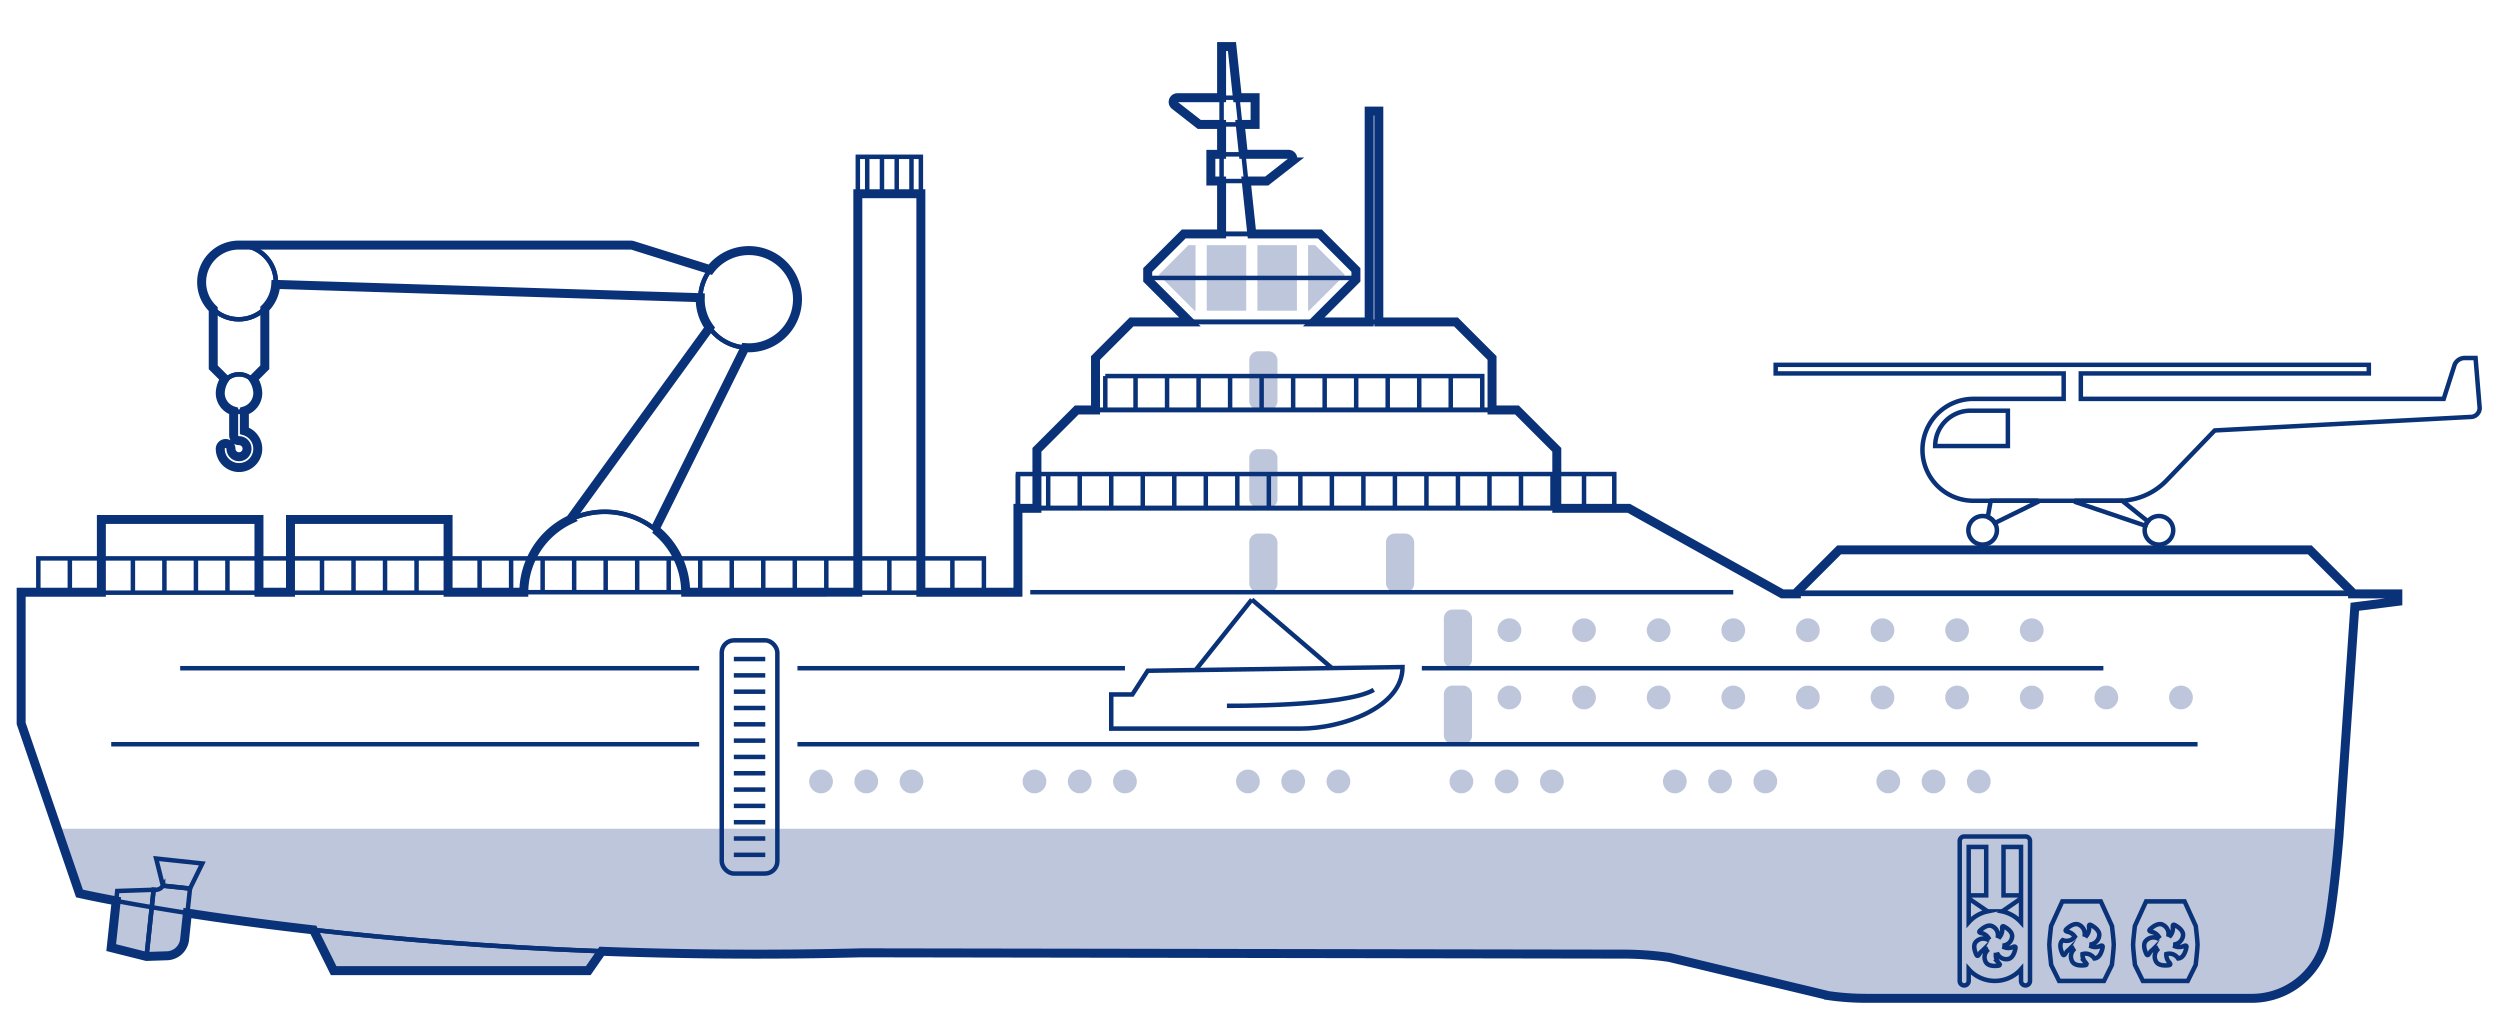 <svg xmlns="http://www.w3.org/2000/svg" viewBox="0 0 556.674 225.282"><defs><style>.cls-1{fill:#bec6dc;}.cls-2,.cls-3{fill:none;stroke:#0a3278;stroke-miterlimit:10;}.cls-3{stroke-width:2px;}</style></defs><g id="Flächen"><circle class="cls-1" cx="182.818" cy="174.007" r="2.651"/><circle class="cls-1" cx="192.891" cy="174.007" r="2.651"/><circle class="cls-1" cx="202.965" cy="174.007" r="2.651"/><circle class="cls-1" cx="230.347" cy="174.007" r="2.651"/><circle class="cls-1" cx="240.421" cy="174.007" r="2.651"/><circle class="cls-1" cx="250.494" cy="174.007" r="2.651"/><circle class="cls-1" cx="277.877" cy="174.007" r="2.651"/><circle class="cls-1" cx="287.95" cy="174.007" r="2.651"/><circle class="cls-1" cx="298.024" cy="174.007" r="2.651"/><circle class="cls-1" cx="325.407" cy="174.007" r="2.651"/><circle class="cls-1" cx="335.48" cy="174.007" r="2.651"/><circle class="cls-1" cx="345.553" cy="174.007" r="2.651"/><circle class="cls-1" cx="372.936" cy="174.007" r="2.651"/><circle class="cls-1" cx="383.01" cy="174.007" r="2.651"/><circle class="cls-1" cx="393.083" cy="174.007" r="2.651"/><circle class="cls-1" cx="420.466" cy="174.007" r="2.651"/><circle class="cls-1" cx="430.539" cy="174.007" r="2.651"/><circle class="cls-1" cx="440.613" cy="174.007" r="2.651"/><rect class="cls-1" x="278.176" y="118.805" width="6.275" height="13.062" rx="1.922"/><rect class="cls-1" x="278.176" y="100.018" width="6.275" height="13.062" rx="1.922"/><rect class="cls-1" x="278.176" y="78.22" width="6.275" height="13.062" rx="1.922"/><rect class="cls-1" x="308.623" y="118.805" width="6.275" height="13.062" rx="1.922"/><rect class="cls-1" x="321.503" y="152.658" width="6.275" height="13.062" rx="1.922"/><rect class="cls-1" x="321.503" y="135.731" width="6.275" height="13.062" rx="1.922"/><rect class="cls-1" x="279.986" y="54.589" width="8.799" height="14.596"/><rect class="cls-1" x="268.699" y="54.589" width="8.799" height="14.596"/><polygon class="cls-1" points="266.211 54.589 264.624 54.589 258.059 61.153 258.059 61.244 266.001 69.185 266.211 69.185 266.211 54.589"/><polygon class="cls-1" points="292.861 54.589 291.273 54.589 291.273 69.185 291.483 69.185 299.425 61.244 299.425 61.153 292.861 54.589"/><circle class="cls-1" cx="336.1" cy="155.308" r="2.651"/><circle class="cls-1" cx="336.1" cy="140.33" r="2.651"/><circle class="cls-1" cx="352.714" cy="140.33" r="2.651"/><circle class="cls-1" cx="369.329" cy="140.33" r="2.651"/><circle class="cls-1" cx="385.943" cy="140.33" r="2.651"/><circle class="cls-1" cx="402.558" cy="140.33" r="2.651"/><circle class="cls-1" cx="419.173" cy="140.33" r="2.651"/><circle class="cls-1" cx="435.787" cy="140.33" r="2.651"/><circle class="cls-1" cx="452.402" cy="140.33" r="2.651"/><circle class="cls-1" cx="352.714" cy="155.308" r="2.651"/><circle class="cls-1" cx="369.329" cy="155.308" r="2.651"/><circle class="cls-1" cx="385.943" cy="155.308" r="2.651"/><circle class="cls-1" cx="402.558" cy="155.308" r="2.651"/><circle class="cls-1" cx="419.173" cy="155.308" r="2.651"/><circle class="cls-1" cx="435.787" cy="155.308" r="2.651"/><circle class="cls-1" cx="452.402" cy="155.308" r="2.651"/><circle class="cls-1" cx="469.017" cy="155.308" r="2.651"/><circle class="cls-1" cx="485.631" cy="155.308" r="2.651"/><path class="cls-1" d="M12.753,184.529,17.7,198.951s2.818.644,8.169,1.65L24.763,211l7.864,1.972,4.408-.148a4.078,4.078,0,0,0,4.053-3.493l.641-6.026c7.685,1.193,17.11,2.5,28.066,3.744h0l4.5,9.078h56.7l2.991-4.308h0c17.729.662,37.107.868,57.889.344l169.652.288a72.263,72.263,0,0,1,10.17.738l35.424,8.5a59.28,59.28,0,0,0,8.46.607h85.737a16.925,16.925,0,0,0,15.84-10.7c2.069-5.366,3.671-25.407,3.671-25.407l.114-1.652Z"/></g><g id="Detaillinien"><path class="cls-2" d="M346.653,113.08H230.892V100.162l8.88-8.88h98l8.88,8.88Z"/><path class="cls-2" d="M324.2,71.686H251.966l-8.028,8.028V91.282h88.293V79.714Z"/><path class="cls-2" d="M293.9,52.089H263.588l-8.029,8.029V62.28l9.406,9.406h27.554l9.406-9.406V60.118Z"/><polygon class="cls-2" points="274.323 10.365 272.011 10.365 272.011 52.089 278.742 52.089 274.323 10.365"/><path class="cls-2" d="M267.039,27.7h12.433V21.759h-17.29a.95.95,0,0,0-.585,1.7Z"/><path class="cls-2" d="M282.054,40.309H269.621V34.364h17.29a.95.95,0,0,1,.585,1.7Z"/><rect class="cls-2" x="304.873" y="24.731" width="2.147" height="46.954"/><polyline class="cls-2" points="8.535 131.971 8.535 124.337 219.085 124.337 219.085 131.971"/><line class="cls-2" x1="15.553" y1="131.971" x2="15.553" y2="124.337"/><line class="cls-2" x1="22.571" y1="131.971" x2="22.571" y2="124.337"/><line class="cls-2" x1="29.59" y1="131.971" x2="29.59" y2="124.337"/><line class="cls-2" x1="36.608" y1="131.971" x2="36.608" y2="124.337"/><line class="cls-2" x1="43.626" y1="131.971" x2="43.626" y2="124.337"/><line class="cls-2" x1="50.645" y1="131.971" x2="50.645" y2="124.337"/><line class="cls-2" x1="57.663" y1="131.971" x2="57.663" y2="124.337"/><line class="cls-2" x1="64.681" y1="131.971" x2="64.681" y2="124.337"/><line class="cls-2" x1="71.7" y1="131.971" x2="71.7" y2="124.337"/><line class="cls-2" x1="78.718" y1="131.971" x2="78.718" y2="124.337"/><line class="cls-2" x1="85.736" y1="131.971" x2="85.736" y2="124.337"/><line class="cls-2" x1="92.755" y1="131.971" x2="92.755" y2="124.337"/><line class="cls-2" x1="99.773" y1="131.971" x2="99.773" y2="124.337"/><line class="cls-2" x1="106.791" y1="131.971" x2="106.791" y2="124.337"/><line class="cls-2" x1="113.81" y1="131.971" x2="113.81" y2="124.337"/><line class="cls-2" x1="120.828" y1="131.971" x2="120.828" y2="124.337"/><line class="cls-2" x1="127.846" y1="131.971" x2="127.846" y2="124.337"/><line class="cls-2" x1="134.865" y1="131.971" x2="134.865" y2="124.337"/><line class="cls-2" x1="141.883" y1="131.971" x2="141.883" y2="124.337"/><line class="cls-2" x1="148.901" y1="131.971" x2="148.901" y2="124.337"/><line class="cls-2" x1="155.92" y1="131.971" x2="155.92" y2="124.337"/><line class="cls-2" x1="162.938" y1="131.971" x2="162.938" y2="124.337"/><line class="cls-2" x1="169.956" y1="131.971" x2="169.956" y2="124.337"/><line class="cls-2" x1="176.975" y1="131.971" x2="176.975" y2="124.337"/><line class="cls-2" x1="183.993" y1="131.971" x2="183.993" y2="124.337"/><line class="cls-2" x1="191.011" y1="131.971" x2="191.011" y2="124.337"/><line class="cls-2" x1="198.03" y1="131.971" x2="198.03" y2="124.337"/><line class="cls-2" x1="205.048" y1="131.971" x2="205.048" y2="124.337"/><line class="cls-2" x1="212.066" y1="131.971" x2="212.066" y2="124.337"/><line class="cls-2" x1="226.665" y1="113.19" x2="226.665" y2="105.556"/><polyline class="cls-2" points="226.665 113.19 226.665 105.556 359.451 105.556 359.451 113.19"/><line class="cls-2" x1="233.403" y1="113.19" x2="233.403" y2="105.556"/><line class="cls-2" x1="240.421" y1="113.19" x2="240.421" y2="105.556"/><line class="cls-2" x1="247.439" y1="113.19" x2="247.439" y2="105.556"/><line class="cls-2" x1="254.458" y1="113.19" x2="254.458" y2="105.556"/><line class="cls-2" x1="261.476" y1="113.19" x2="261.476" y2="105.556"/><line class="cls-2" x1="268.494" y1="113.19" x2="268.494" y2="105.556"/><line class="cls-2" x1="275.513" y1="113.19" x2="275.513" y2="105.556"/><line class="cls-2" x1="282.531" y1="113.19" x2="282.531" y2="105.556"/><line class="cls-2" x1="289.549" y1="113.19" x2="289.549" y2="105.556"/><line class="cls-2" x1="296.568" y1="113.19" x2="296.568" y2="105.556"/><line class="cls-2" x1="303.586" y1="113.19" x2="303.586" y2="105.556"/><line class="cls-2" x1="310.604" y1="113.19" x2="310.604" y2="105.556"/><line class="cls-2" x1="317.623" y1="113.19" x2="317.623" y2="105.556"/><line class="cls-2" x1="324.641" y1="113.19" x2="324.641" y2="105.556"/><line class="cls-2" x1="331.659" y1="113.19" x2="331.659" y2="105.556"/><line class="cls-2" x1="338.678" y1="113.19" x2="338.678" y2="105.556"/><line class="cls-2" x1="345.696" y1="113.19" x2="345.696" y2="105.556"/><line class="cls-2" x1="352.714" y1="113.19" x2="352.714" y2="105.556"/><line class="cls-2" x1="246.115" y1="91.372" x2="246.115" y2="83.738"/><line class="cls-2" x1="252.852" y1="91.372" x2="252.852" y2="83.738"/><line class="cls-2" x1="259.87" y1="91.372" x2="259.87" y2="83.738"/><line class="cls-2" x1="266.889" y1="91.372" x2="266.889" y2="83.738"/><line class="cls-2" x1="273.907" y1="91.372" x2="273.907" y2="83.738"/><line class="cls-2" x1="280.925" y1="91.372" x2="280.925" y2="83.738"/><line class="cls-2" x1="287.944" y1="91.372" x2="287.944" y2="83.738"/><line class="cls-2" x1="294.962" y1="91.372" x2="294.962" y2="83.738"/><line class="cls-2" x1="301.98" y1="91.372" x2="301.98" y2="83.738"/><line class="cls-2" x1="308.999" y1="91.372" x2="308.999" y2="83.738"/><line class="cls-2" x1="316.017" y1="91.372" x2="316.017" y2="83.738"/><line class="cls-2" x1="323.035" y1="91.372" x2="323.035" y2="83.738"/><polyline class="cls-2" points="330.054 91.372 330.054 83.738 246.115 83.738"/><path class="cls-2" d="M514.312,122.438H409.526l-9.534,9.533H523.845Z"/><path class="cls-2" d="M459.519,88.816h-20.1a11.344,11.344,0,1,0,0,22.688h32.417a14.668,14.668,0,0,0,10.564-4.492l10.751-11.165,57.241-3.021a2.013,2.013,0,0,0,1.753-2l-.913-11.112h-2.409a2.449,2.449,0,0,0-2.247,1.476l-2.435,7.623H463.335V83.148h64.129V81.24H395.39v1.908h64.129Z"/><path class="cls-2" d="M478.264,116.1l-5.689-4.566a.15.15,0,0,0-.091-.032H462.19a.146.146,0,0,0-.046.284l15.589,5.28A3.158,3.158,0,0,1,478.264,116.1Z"/><path class="cls-2" d="M483.908,118.085a3.178,3.178,0,1,1-3.178-3.178A3.178,3.178,0,0,1,483.908,118.085Z"/><path class="cls-2" d="M453.654,111.5H443.361a.15.15,0,0,0-.091.032l-.655,3.591a3.174,3.174,0,0,1,1.577,1.339l9.509-4.678A.146.146,0,0,0,453.654,111.5Z"/><path class="cls-2" d="M438.293,118.085a3.178,3.178,0,1,0,3.178-3.178A3.178,3.178,0,0,0,438.293,118.085Z"/><path class="cls-2" d="M447.093,91.447h-8.322a7.868,7.868,0,0,0-7.868,7.868h16.19Z"/><line class="cls-2" x1="255.559" y1="61.887" x2="301.925" y2="61.887"/><rect class="cls-2" x="22.571" y="115.667" width="35.092" height="16.304"/><rect class="cls-2" x="64.681" y="115.667" width="35.092" height="16.304"/><rect class="cls-2" x="191.011" y="43.139" width="14.037" height="88.832"/><rect class="cls-2" x="191.011" y="34.915" width="14.037" height="8.224"/><line class="cls-2" x1="193.102" y1="34.915" x2="193.102" y2="43.139"/><line class="cls-2" x1="196.387" y1="34.915" x2="196.387" y2="43.139"/><line class="cls-2" x1="199.672" y1="34.915" x2="199.672" y2="43.139"/><line class="cls-2" x1="202.957" y1="34.915" x2="202.957" y2="43.139"/><circle class="cls-2" cx="53.157" cy="62.835" r="8.259"/><path class="cls-2" d="M155.937,66.281a10.75,10.75,0,0,1,2.216-6.228L140.96,54.662a1.885,1.885,0,0,0-.563-.086H53.157a8.259,8.259,0,0,1,8.259,8.259c0,.166-.015.328-.025.492Z"/><circle class="cls-2" cx="166.743" cy="66.619" r="10.823"/><path class="cls-2" d="M134.657,113.946a17.934,17.934,0,0,1,11.187,3.907L165.894,77.4a10.792,10.792,0,0,1-7.912-4.443l-31.03,42.738A17.93,17.93,0,0,1,134.657,113.946Z"/><path class="cls-2" d="M152.678,131.867a18.021,18.021,0,0,0-36.041,0Z"/><path class="cls-2" d="M69.791,207.048l4.5,9.078h56.7l2.991-4.308C109.061,210.887,87.424,209.051,69.791,207.048Z"/><path class="cls-2" d="M4.709,131.867V161.08L17.7,198.951S87.057,214.8,191.864,212.162l169.652.288a72.263,72.263,0,0,1,10.17.738l35.424,8.5a59.28,59.28,0,0,0,8.46.607h85.737a16.925,16.925,0,0,0,15.84-10.7c2.069-5.366,3.671-25.407,3.671-25.407l3.523-51.083,9.578-1.211v-1.651H396.855L362.682,113.19H226.665v18.677"/><polygon class="cls-2" points="32.627 212.97 24.763 210.998 26.104 198.399 34.206 198.125 32.627 212.97"/><path class="cls-2" d="M34.206,198.125,32.627,212.97l4.408-.148a4.076,4.076,0,0,0,4.052-3.493l1.222-11.477-5.994-.638A2.114,2.114,0,0,1,34.206,198.125Z"/><polygon class="cls-2" points="42.309 197.852 36.273 197.21 34.769 191.176 45.049 192.269 42.309 197.852"/><path class="cls-2" d="M255.559,149.355l-3.414,5.284h-4.706v7.6h42.11c9.12,0,22.756-4.586,22.756-13.707Z"/><path class="cls-2" d="M273.2,157.159s26.256.248,32.7-3.55"/><line class="cls-2" x1="266.162" y1="149.281" x2="278.742" y2="133.502"/><line class="cls-2" x1="296.568" y1="148.758" x2="278.742" y2="133.502"/><line class="cls-2" x1="229.406" y1="131.867" x2="385.943" y2="131.867"/><rect class="cls-2" x="160.709" y="142.584" width="12.385" height="51.929" rx="2.741"/><line class="cls-2" x1="163.401" y1="146.751" x2="170.402" y2="146.751"/><line class="cls-2" x1="163.401" y1="150.384" x2="170.402" y2="150.384"/><line class="cls-2" x1="163.401" y1="154.017" x2="170.402" y2="154.017"/><line class="cls-2" x1="163.401" y1="157.65" x2="170.402" y2="157.65"/><line class="cls-2" x1="163.401" y1="161.283" x2="170.402" y2="161.283"/><line class="cls-2" x1="163.401" y1="164.916" x2="170.402" y2="164.916"/><line class="cls-2" x1="163.401" y1="168.549" x2="170.402" y2="168.549"/><line class="cls-2" x1="163.401" y1="172.182" x2="170.402" y2="172.182"/><line class="cls-2" x1="163.401" y1="175.815" x2="170.402" y2="175.815"/><line class="cls-2" x1="163.401" y1="179.448" x2="170.402" y2="179.448"/><line class="cls-2" x1="163.401" y1="183.081" x2="170.402" y2="183.081"/><line class="cls-2" x1="163.401" y1="186.714" x2="170.402" y2="186.714"/><line class="cls-2" x1="163.401" y1="190.347" x2="170.402" y2="190.347"/><line class="cls-2" x1="155.678" y1="148.793" x2="40.117" y2="148.793"/><line class="cls-2" x1="250.494" y1="148.793" x2="177.566" y2="148.793"/><line class="cls-2" x1="468.359" y1="148.793" x2="316.598" y2="148.793"/><line class="cls-2" x1="155.678" y1="165.72" x2="24.763" y2="165.72"/><line class="cls-2" x1="489.332" y1="165.72" x2="177.566" y2="165.72"/><path class="cls-2" d="M54.415,95.929V91.511a3.768,3.768,0,0,1-2.387,0v5.417a1.193,1.193,0,0,0,1.194,1.193,1.79,1.79,0,1,1-1.79,1.79,1.194,1.194,0,0,0-2.387,0,4.177,4.177,0,1,0,5.37-3.982Z"/><path class="cls-2" d="M58.962,68.707a8.242,8.242,0,0,1-11.481.117V81.788l2.787,2.788a4.175,4.175,0,0,1,5.907,0l2.788-2.788V68.707Z"/><circle class="cls-2" cx="53.222" cy="87.529" r="4.176"/><path class="cls-2" d="M486.435,200.713h-8.564l-2.5,5.473s-.4,3.365-.4,4.2.417,4.473.417,4.473l1.765,3.567h9.994l1.765-3.567s.419-3.662.417-4.509c0-.824-.4-4.165-.4-4.165Z"/><path class="cls-2" d="M486.063,208.5c.3-1.224-1.1-2.123-1.713-2.474s-.557.18-.508.638a2.631,2.631,0,0,1-.564,1.658,2.193,2.193,0,0,0-.418-.191,2.228,2.228,0,0,0-1.148-2.151c-1.071-.664-2.361.394-2.883.863s0,.586.45.681a2.629,2.629,0,0,1,1.4,1.05,2.173,2.173,0,0,0-.311.339,2.226,2.226,0,0,0-2.4.427c-.962.813-.355,2.367-.07,3.008s.557.182.787-.218a2.63,2.63,0,0,1,1.431-1.009,2.227,2.227,0,0,0,.227.4,2.228,2.228,0,0,0-.336,2.416c.477,1.166,2.142,1.068,2.839,1s.346-.473.037-.815a2.626,2.626,0,0,1-.518-1.673,2.326,2.326,0,0,1,2.645.974c1.256-.094,1.678-1.707,1.824-2.394s-.343-.474-.764-.286a2.634,2.634,0,0,1-1.751-.024,2.164,2.164,0,0,0,.052-.458A2.228,2.228,0,0,0,486.063,208.5Z"/><path class="cls-2" d="M467.779,200.713h-8.564l-2.5,5.473s-.4,3.365-.4,4.2.417,4.473.417,4.473l1.765,3.567h9.994l1.765-3.567s.419-3.662.417-4.509c0-.824-.4-4.165-.4-4.165Z"/><path class="cls-2" d="M467.407,208.5c.3-1.224-1.1-2.123-1.712-2.474s-.558.18-.509.638a2.631,2.631,0,0,1-.564,1.658,2.138,2.138,0,0,0-.418-.191,2.228,2.228,0,0,0-1.148-2.151c-1.071-.664-2.361.394-2.882.863s0,.586.449.681a2.625,2.625,0,0,1,1.4,1.05,2.321,2.321,0,0,1-2.712.766c-.962.813-.355,2.367-.07,3.008s.557.182.787-.218a2.63,2.63,0,0,1,1.431-1.009,2.227,2.227,0,0,0,.227.4,2.228,2.228,0,0,0-.336,2.416c.477,1.166,2.142,1.068,2.84,1s.345-.473.036-.815a2.626,2.626,0,0,1-.518-1.673,2.326,2.326,0,0,1,2.645.974c1.257-.094,1.678-1.707,1.824-2.394s-.343-.474-.764-.286a2.634,2.634,0,0,1-1.751-.024,2.164,2.164,0,0,0,.052-.458A2.228,2.228,0,0,0,467.407,208.5Z"/><path class="cls-2" d="M451.02,186.259H437.368a1,1,0,0,0-1,1v31.168a1,1,0,0,0,2,0V215.8c.1.114.2.23.308.339a7.773,7.773,0,0,0,5.517,2.28h.021a7.767,7.767,0,0,0,5.525-2.309c.1-.1.188-.206.281-.31v2.626a1,1,0,1,0,2,0V187.259A1,1,0,0,0,451.02,186.259ZM438.368,199.37V188.587h3.9V199.37Zm7.753-10.783h3.9V199.37h-3.9Zm-7.753,11.467,4.211,2.883a7.781,7.781,0,0,0-3.931,2.14c-.1.1-.187.206-.28.31Zm11.343,4.994a7.774,7.774,0,0,0-3.9-2.11l4.212-2.884v5.333C449.918,205.273,449.82,205.157,449.711,205.048Z"/><path class="cls-2" d="M446.307,210.932a2.185,2.185,0,0,0,.051-.446,2.174,2.174,0,0,0,1.649-1.713c.292-1.194-1.078-2.071-1.67-2.413s-.544.175-.5.622a2.564,2.564,0,0,1-.55,1.617,2.12,2.12,0,0,0-.408-.186,2.172,2.172,0,0,0-1.119-2.1c-1.045-.647-2.3.384-2.811.842s0,.571.439.663a2.572,2.572,0,0,1,1.367,1.025,2.115,2.115,0,0,0-.3.33,2.172,2.172,0,0,0-2.341.416c-.938.794-.346,2.309-.068,2.934s.543.177.767-.212a2.559,2.559,0,0,1,1.4-.984,2.108,2.108,0,0,0,.221.39,2.174,2.174,0,0,0-.328,2.356c.465,1.137,2.089,1.042,2.769.971s.337-.462.035-.795a2.563,2.563,0,0,1-.5-1.632,2.131,2.131,0,0,0,.44-.088,2.176,2.176,0,0,0,2.139,1.038c1.225-.091,1.636-1.665,1.778-2.334s-.334-.463-.745-.279A2.562,2.562,0,0,1,446.307,210.932Z"/></g><g id="Außenlinien"><path class="cls-3" d="M523.845,132.236v-.265l-9.533-9.533H409.526l-9.534,9.533v.265h-3.137L362.682,113.19H346.653V100.162l-8.88-8.88h-5.542V79.714L324.2,71.686H307.02V24.731h-2.147V71.686H292.519l9.4-9.406V60.118L293.9,52.089H278.742l-1.248-11.78h4.56l5.442-4.246a.95.95,0,0,0-.585-1.7H276.865l-.706-6.66h3.313V21.759H275.53l-1.207-11.394h-2.312V21.759h-9.829a.95.95,0,0,0-.585,1.7l5.442,4.246h4.972v6.66h-2.39v5.945h2.39v11.78h-8.423l-8.029,8.029V62.28c3.674,3.673,5.733,5.732,9.406,9.406h-13l-8.028,8.028V91.282h-4.166l-8.88,8.88V113.19h-4.227v18.677H205.048V43.139H191.011v88.728H152.678a17.983,17.983,0,0,0-6.854-14.028l.02.014L165.894,77.4c.281.022.562.043.849.043a10.823,10.823,0,1,0-8.59-17.389h0L140.96,54.662a1.885,1.885,0,0,0-.563-.086H53.157a8.252,8.252,0,0,0-5.676,14.248V81.788l2.583,2.583a5.949,5.949,0,0,0-1.019,3.158,4.162,4.162,0,0,0,2.983,3.982v5.417a1.193,1.193,0,0,0,1.194,1.193,1.79,1.79,0,1,1-1.79,1.79,1.194,1.194,0,0,0-2.387,0,4.177,4.177,0,1,0,5.37-3.982V91.511h0A4.162,4.162,0,0,0,57.4,87.529a5.949,5.949,0,0,0-1.019-3.158l2.584-2.583V68.707h0A8.234,8.234,0,0,0,61.4,63.332h.154l94.382,2.949c0,.113-.017.224-.017.338a10.756,10.756,0,0,0,2.062,6.337l-31.03,42.738.006,0a18.009,18.009,0,0,0-10.321,16.175H99.773v-16.2H64.681v16.2H57.663v-16.2H22.571v16.2H4.709V161.08L17.7,198.951s2.818.644,8.169,1.65L24.763,211l7.864,1.972,4.408-.148a4.078,4.078,0,0,0,4.053-3.493l.641-6.026c7.688,1.193,17.1,2.5,28.062,3.745h0l4.5,9.078h56.7l2.991-4.308c17.729.663,37.109.868,57.889.344l169.652.288a72.263,72.263,0,0,1,10.17.738l35.424,8.5a59.28,59.28,0,0,0,8.46.607h85.737a16.925,16.925,0,0,0,15.84-10.7c2.069-5.366,3.671-25.407,3.671-25.407l3.523-51.083,9.578-1.211v-1.651Z"/></g></svg>